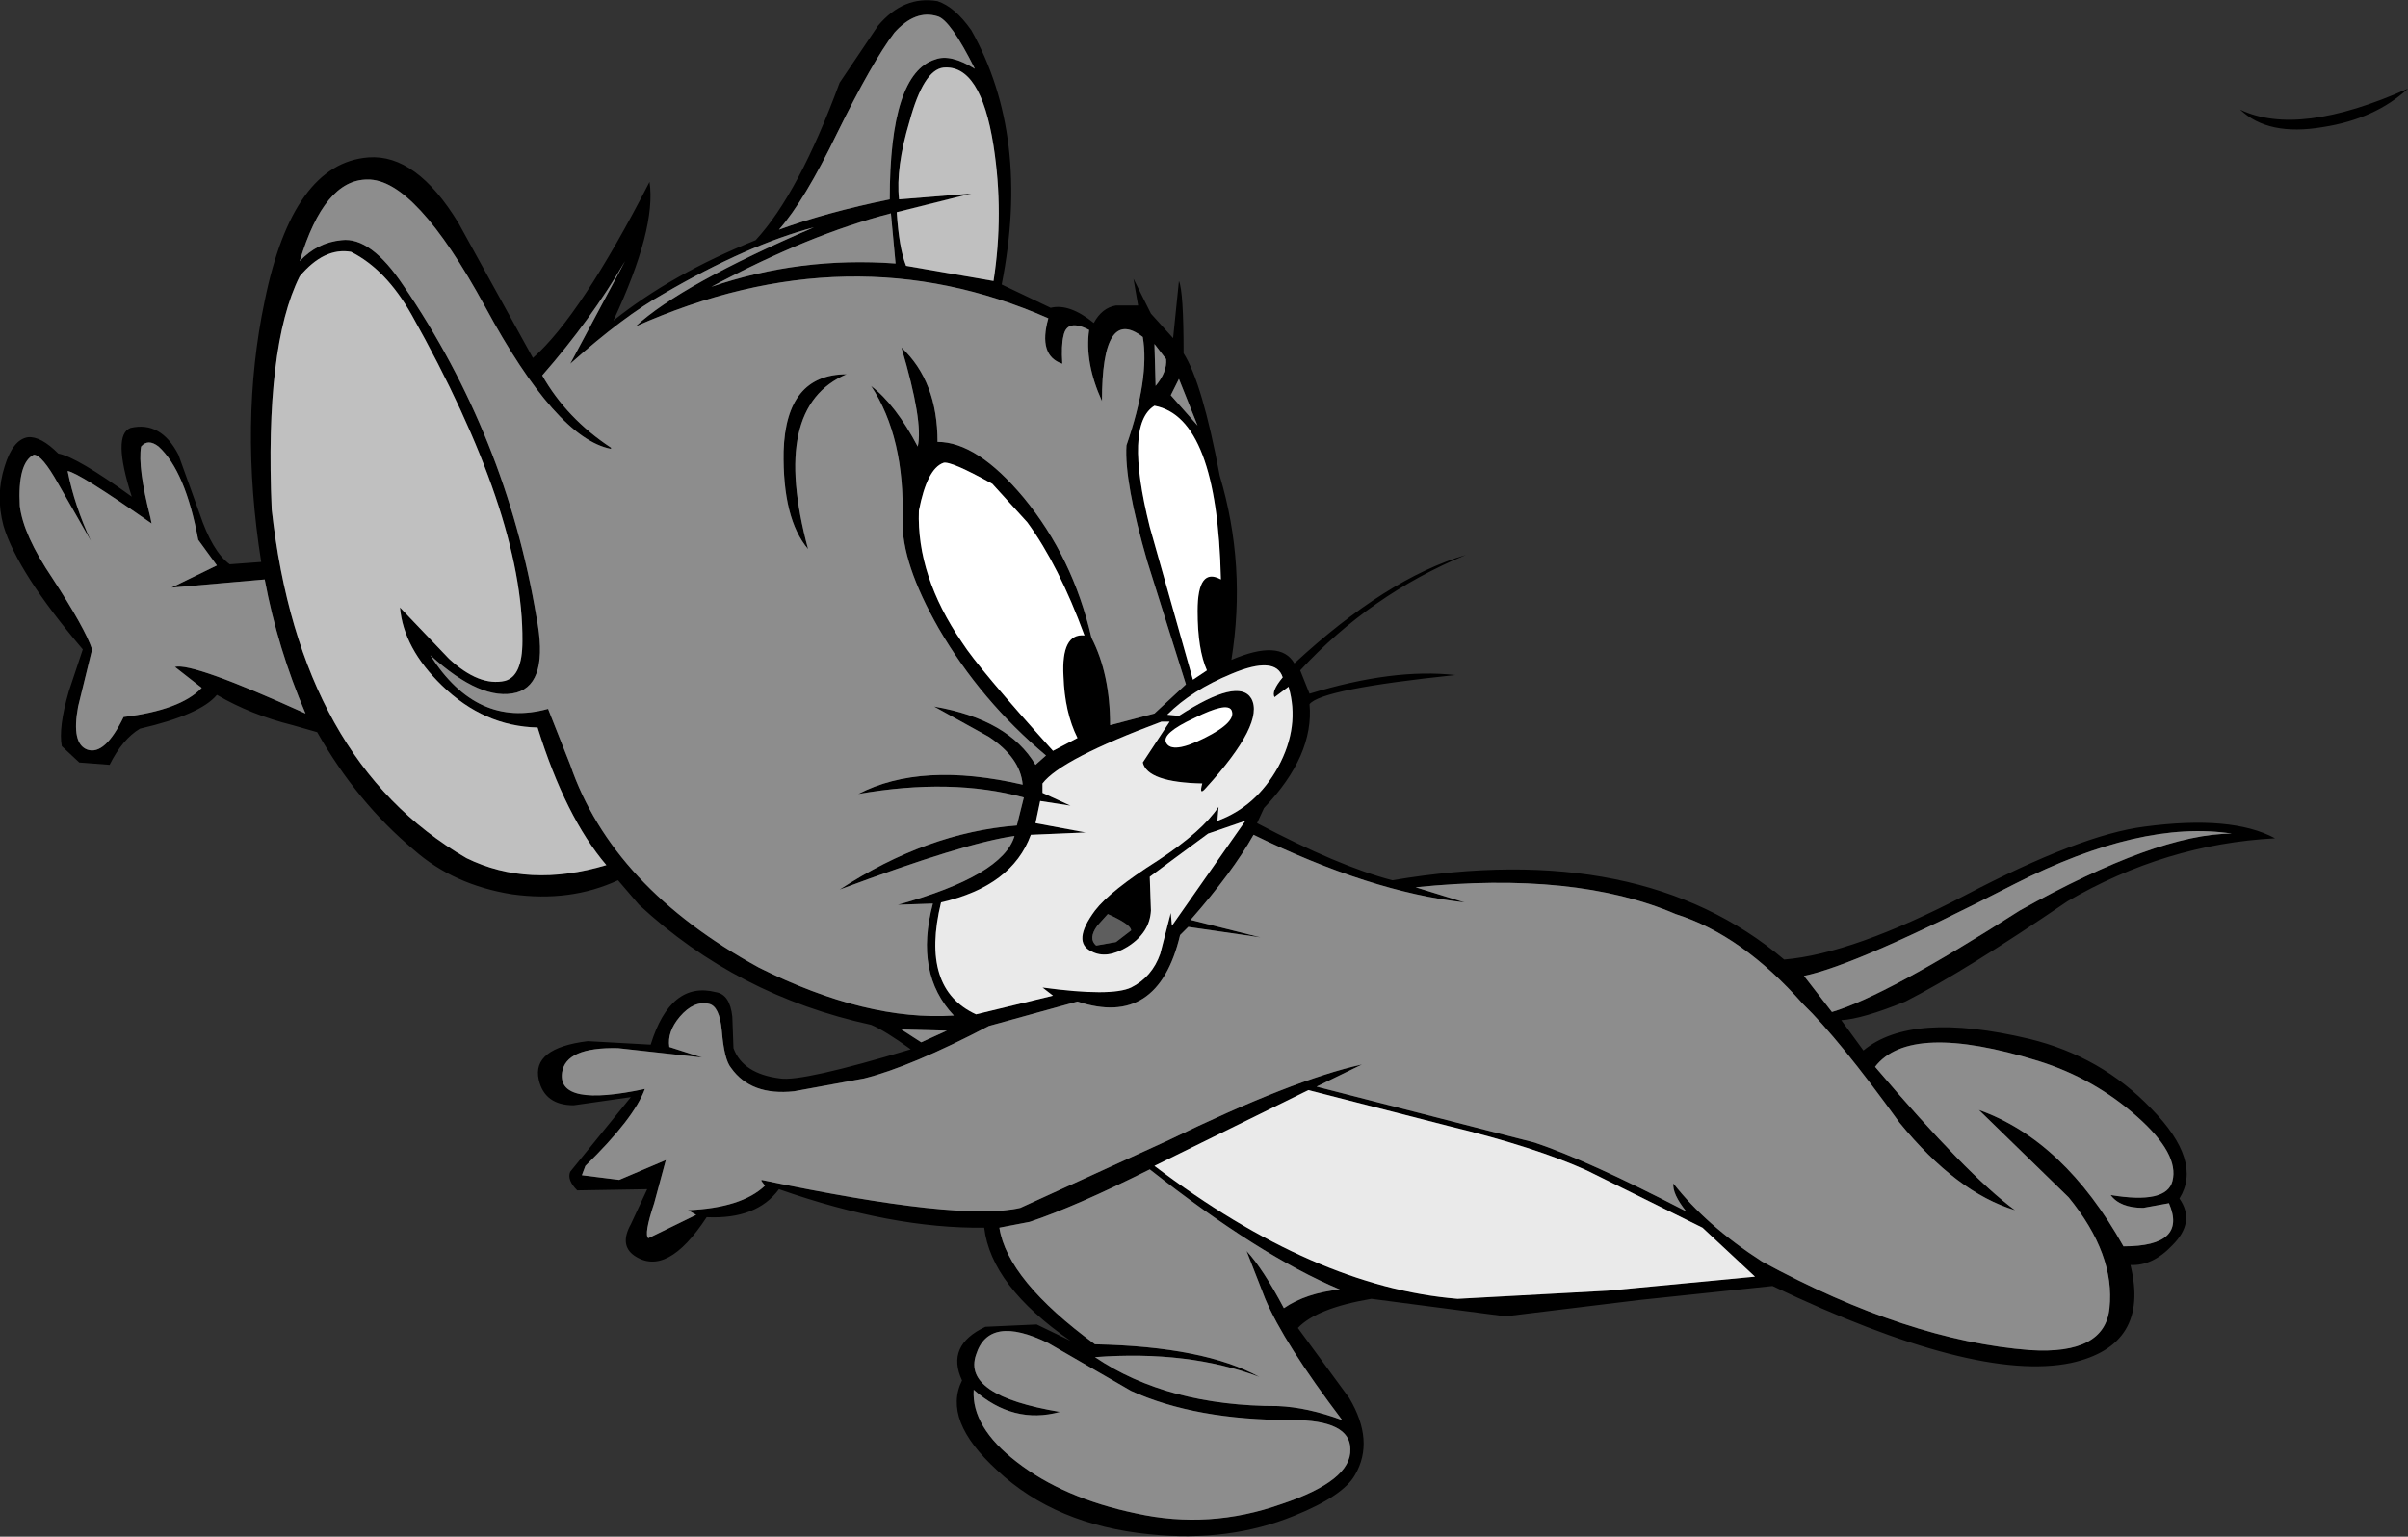 <?xml version="1.0" encoding="UTF-8" standalone="no"?>
<svg xmlns:xlink="http://www.w3.org/1999/xlink" height="65.9px" width="103.25px" xmlns="http://www.w3.org/2000/svg">
  <rect width="100%" height="100%" fill="#333333" stroke="none"/>
  <g transform="matrix(1.0, 0.0, 0.0, 1.0, 0.0, 0.0)">
    <path d="M96.05 4.7 Q98.55 5.9 103.25 3.8 101.85 5.1 99.6 5.45 97.25 5.85 96.05 4.7 M92.25 47.55 Q94.45 49.8 93.45 51.4 94.15 52.4 93.15 53.4 92.3 54.3 91.35 54.25 92.2 57.7 88.8 58.45 84.7 59.3 76.0 55.15 L70.3 55.75 64.55 56.45 58.8 55.7 Q56.45 56.1 55.65 56.95 L57.85 59.95 Q58.95 61.8 58.1 63.25 57.6 64.15 55.5 65.0 52.7 66.15 49.3 65.8 45.25 65.4 42.75 63.05 40.4 60.9 41.25 59.2 40.55 57.7 42.25 56.9 L44.45 56.8 45.9 57.5 Q42.5 55.15 42.2 52.65 38.25 52.7 33.4 51.0 32.45 52.3 30.3 52.2 28.6 54.8 27.2 53.85 26.55 53.4 27.05 52.5 L27.75 51.0 24.75 51.05 Q24.3 50.6 24.45 50.25 L27.05 47.05 24.6 47.4 Q23.35 47.4 23.1 46.3 22.8 44.95 25.2 44.65 L27.9 44.8 Q28.75 42.05 30.7 42.55 31.3 42.65 31.4 43.6 L31.45 44.95 Q31.85 46.05 33.45 46.25 34.4 46.4 39.05 45.0 37.95 44.2 37.35 43.95 31.6 42.7 27.4 38.8 L26.5 37.75 Q24.45 38.7 21.95 38.35 19.45 37.95 17.75 36.45 15.3 34.4 13.6 31.4 L12.55 31.1 Q10.75 30.65 9.3 29.8 8.6 30.65 6.0 31.25 5.25 31.7 4.7 32.8 L3.4 32.7 2.65 32.0 Q2.5 31.2 2.95 29.65 L3.55 27.85 Q0.75 24.55 0.15 22.55 -0.2 21.25 0.2 20.0 0.55 18.85 1.2 18.75 1.75 18.7 2.5 19.45 3.3 19.6 5.65 21.3 4.8 18.65 5.6 18.35 6.9 18.05 7.65 19.5 L8.55 22.0 Q9.1 23.65 9.85 24.2 L11.2 24.1 Q10.25 18.1 11.35 12.9 12.55 7.0 15.8 6.75 17.85 6.6 19.65 9.55 L22.85 15.35 Q24.9 13.55 27.85 7.8 28.15 9.8 26.3 13.75 28.8 11.75 32.4 10.3 34.25 8.3 36.0 3.55 L37.65 1.1 Q38.75 -0.2 40.2 0.05 40.95 0.3 41.65 1.3 44.2 5.85 42.95 12.2 L45.05 13.2 Q45.85 13.0 46.9 13.85 47.25 13.2 47.85 13.1 L48.8 13.1 48.6 11.95 49.35 13.45 50.3 14.5 50.55 12.05 Q50.75 12.5 50.75 15.15 51.55 16.4 52.3 20.4 53.45 24.25 52.8 28.3 54.9 27.4 55.5 28.45 59.45 24.8 62.85 23.8 58.75 25.5 55.75 28.75 L56.15 29.75 Q59.75 28.65 62.4 28.95 56.65 29.55 56.15 30.2 56.35 32.4 54.2 34.65 L53.9 35.3 Q57.4 37.15 59.7 37.75 70.35 35.95 76.5 41.15 79.45 40.9 84.25 38.4 89.2 35.8 91.95 35.45 95.7 34.95 97.55 35.95 92.85 36.2 88.65 38.65 84.25 41.65 81.7 42.95 79.85 43.7 78.95 43.75 L79.9 45.05 Q81.95 43.35 87.0 44.55 90.1 45.3 92.25 47.55 M86.6 39.05 Q92.5 35.75 95.7 35.75 91.8 35.15 86.4 37.9 79.6 41.4 77.35 41.85 L78.55 43.4 Q80.9 42.7 86.6 39.05 M91.65 47.9 Q89.8 46.25 87.4 45.5 81.9 43.8 80.4 45.75 84.35 50.4 86.4 51.9 83.9 51.15 81.45 48.15 78.85 44.55 77.3 43.05 74.7 40.1 71.85 39.2 67.55 37.35 60.7 38.05 L62.8 38.7 Q58.75 38.25 53.75 35.8 52.85 37.4 51.05 39.45 L54.05 40.2 50.95 39.75 50.6 40.1 Q49.65 44.1 46.2 42.95 L42.4 44.0 Q39.05 45.75 37.05 46.25 L34.05 46.8 Q32.2 47.0 31.35 45.8 31.05 45.45 30.95 44.2 30.85 43.15 30.4 43.05 29.75 42.9 29.15 43.6 28.6 44.25 28.7 44.9 L30.1 45.35 26.5 44.95 Q24.25 44.9 24.1 46.0 23.9 47.5 27.65 46.7 27.2 47.95 25.1 50.0 L24.95 50.4 26.55 50.6 28.55 49.75 28.05 51.6 Q27.6 52.95 27.8 53.1 L29.85 52.1 29.5 51.9 Q31.8 51.8 32.8 50.85 L32.65 50.65 32.65 50.6 Q41.2 52.4 43.75 51.8 L50.1 48.9 Q55.45 46.3 58.4 45.65 L56.45 46.6 65.8 49.0 Q68.05 49.75 72.3 51.95 71.7 51.2 71.75 50.75 73.15 52.55 75.55 54.1 81.8 57.5 87.05 57.9 90.25 58.1 90.45 56.1 90.7 53.8 88.7 51.35 L84.85 47.6 Q88.5 48.9 91.05 53.45 93.8 53.45 93.0 51.6 L91.9 51.8 Q90.9 51.8 90.5 51.25 92.9 51.65 93.15 50.65 93.45 49.5 91.65 47.9 M42.6 12.05 Q43.05 9.15 42.6 6.25 42.05 2.75 40.45 2.9 39.6 3.0 39.0 5.2 38.4 7.2 38.55 8.55 L41.65 8.3 38.45 9.1 Q38.55 10.65 38.85 11.4 L42.6 12.05 M50.55 16.25 L50.2 16.95 51.35 18.25 50.55 16.25 M46.7 14.15 Q45.75 13.65 45.6 14.4 45.5 14.8 45.55 15.6 44.5 15.25 44.95 13.65 36.45 9.9 27.25 14.0 29.2 12.2 34.9 9.75 32.05 10.5 28.45 12.6 26.75 13.55 24.45 15.6 L26.8 11.2 Q25.35 13.7 23.25 16.1 24.3 17.95 26.2 19.2 L26.2 19.25 Q23.85 18.8 20.8 13.15 17.8 7.65 15.75 7.7 13.9 7.7 12.85 11.2 13.6 10.4 14.65 10.3 15.9 10.15 17.3 12.25 21.7 18.7 23.0 26.45 23.55 29.3 22.15 29.7 20.65 30.1 18.45 28.1 20.45 31.25 23.5 30.4 L24.45 32.8 Q26.25 38.05 32.55 41.5 37.15 43.8 40.9 43.55 39.2 41.75 40.0 38.75 L38.5 38.8 Q43.0 37.55 43.5 35.85 41.35 36.15 36.0 38.15 39.75 35.7 43.6 35.4 L43.9 34.2 Q40.8 33.35 36.8 34.05 39.5 32.65 43.85 33.65 43.75 32.5 42.4 31.6 L40.05 30.3 Q43.25 30.85 44.4 32.8 L44.85 32.4 Q42.05 30.05 40.25 26.95 38.65 24.15 38.7 22.3 38.8 18.75 37.35 16.55 38.4 17.35 39.35 19.15 39.6 18.1 38.65 14.9 40.2 16.35 40.2 18.95 41.9 18.95 43.9 21.35 46.0 23.9 46.8 27.35 47.6 28.9 47.6 31.1 L49.5 30.6 50.85 29.35 49.2 24.1 Q48.2 20.65 48.3 19.1 49.3 16.2 49.0 14.45 47.25 13.1 47.25 17.2 46.5 15.55 46.7 14.15 M50.0 15.4 L49.5 14.75 49.55 16.55 Q50.05 15.95 50.0 15.4 M49.5 17.4 Q48.2 18.2 49.3 22.6 L51.15 29.15 51.75 28.75 Q51.35 27.85 51.35 26.2 51.35 24.3 52.35 24.85 52.2 17.9 49.5 17.4 M44.05 22.4 L42.55 20.75 Q40.75 19.75 40.45 19.85 39.75 20.1 39.4 21.9 39.3 24.7 41.25 27.55 41.95 28.65 45.15 32.2 L46.2 31.65 Q45.65 30.55 45.6 29.0 45.5 27.15 46.5 27.25 45.4 24.25 44.05 22.4 M55.0 29.05 Q54.7 28.1 52.8 28.9 51.1 29.6 50.05 30.65 L50.55 30.7 Q53.1 29.05 53.65 29.95 54.25 31.0 51.7 33.8 51.4 34.15 51.55 33.6 49.2 33.55 49.0 32.7 L50.15 30.95 49.8 30.95 Q45.5 32.55 44.7 33.6 L44.7 34.0 45.9 34.55 44.6 34.35 44.4 35.3 46.55 35.7 44.2 35.8 Q43.4 38.0 40.35 38.7 39.45 42.4 41.85 43.5 L45.15 42.7 44.7 42.35 Q47.65 42.75 48.5 42.35 49.4 41.9 49.75 40.9 L50.2 39.15 50.25 39.7 53.4 35.2 51.8 35.75 Q50.1 37.0 49.3 37.6 L49.35 39.05 Q49.3 40.0 48.35 40.6 47.45 41.15 46.8 40.8 45.95 40.4 46.95 39.05 47.6 38.2 49.65 36.9 51.55 35.65 52.25 34.6 L52.2 35.2 Q53.85 34.6 54.8 32.9 55.75 31.15 55.25 29.45 L54.65 29.9 Q54.5 29.65 55.0 29.05 M52.8 30.45 Q52.6 30.1 51.2 30.8 49.8 31.45 50.0 31.85 50.25 32.35 51.65 31.65 53.05 30.95 52.8 30.45 M47.5 39.2 L47.05 39.7 Q46.65 40.25 47.0 40.55 L47.85 40.4 48.5 39.9 Q48.5 39.65 47.5 39.2 M62.15 48.3 L56.1 46.75 49.5 50.0 Q56.35 55.2 62.5 55.7 L68.95 55.35 75.25 54.75 73.0 52.65 68.05 50.2 Q65.85 49.2 62.15 48.3 M36.3 16.05 Q33.0 17.45 34.65 23.55 33.55 22.25 33.6 19.35 33.7 16.05 36.3 16.05 M38.4 11.3 L38.2 9.15 Q34.7 10.05 30.5 12.3 34.3 11.0 38.4 11.3 M38.35 1.4 Q37.4 2.65 35.9 5.7 34.5 8.6 33.4 9.85 35.45 9.1 38.15 8.55 38.15 3.15 40.1 2.55 40.75 2.3 41.8 2.95 40.75 0.85 40.2 0.7 39.25 0.4 38.35 1.4 M15.05 10.8 Q13.9 10.6 12.85 11.85 11.35 14.85 11.65 21.85 12.85 32.65 20.0 36.8 22.65 38.1 26.0 37.1 24.25 35.05 23.05 31.2 20.75 31.15 18.95 29.4 17.3 27.8 17.15 26.05 L19.25 28.25 Q20.55 29.45 21.65 29.2 22.4 29.0 22.4 27.5 22.45 22.05 17.65 13.5 16.55 11.55 15.05 10.8 M45.45 60.55 Q43.45 61.1 41.75 59.6 41.65 61.2 43.6 62.7 45.6 64.25 48.7 64.9 51.85 65.6 54.95 64.5 57.95 63.5 57.9 62.15 57.9 60.9 55.4 60.9 51.25 60.9 48.5 59.65 L44.95 57.6 Q42.4 56.35 41.85 58.1 41.25 59.85 45.45 60.55 M55.05 56.1 Q56.0 55.45 57.45 55.3 54.0 53.85 49.3 50.15 46.1 51.75 44.15 52.4 L42.85 52.65 Q43.2 54.9 46.95 57.65 51.65 57.75 54.0 59.05 50.95 57.9 46.95 58.2 50.05 60.3 54.8 60.3 56.05 60.35 57.55 60.9 55.05 57.6 54.25 55.7 L53.45 53.65 Q54.15 54.4 55.05 56.1 M38.65 44.15 L39.5 44.7 40.6 44.2 38.65 44.15 M2.9 20.2 Q3.2 21.7 3.9 23.2 L2.5 20.75 Q1.8 19.5 1.45 19.5 0.75 19.85 0.85 21.7 1.0 22.95 2.25 24.8 3.65 26.95 3.95 27.85 L3.35 30.3 Q3.05 31.9 3.75 32.15 4.5 32.4 5.3 30.75 7.75 30.45 8.65 29.5 L7.5 28.6 Q8.25 28.4 13.1 30.6 11.9 27.8 11.35 24.85 L7.35 25.2 9.3 24.25 8.5 23.15 Q7.95 20.2 6.8 19.15 6.35 18.8 6.05 19.15 5.9 20.05 6.45 22.2 L6.5 22.45 Q3.35 20.25 2.9 20.2" fill="#000000" fill-rule="evenodd" stroke="none"/>
    <path d="M91.65 47.9 Q93.45 49.5 93.15 50.65 92.9 51.65 90.5 51.25 90.9 51.8 91.9 51.8 L93.0 51.6 Q93.8 53.45 91.05 53.45 88.5 48.9 84.85 47.6 L88.7 51.35 Q90.7 53.8 90.45 56.1 90.25 58.1 87.05 57.9 81.8 57.5 75.55 54.1 73.15 52.55 71.75 50.75 71.7 51.2 72.3 51.95 68.05 49.75 65.8 49.0 L56.45 46.6 58.4 45.65 Q55.45 46.3 50.1 48.9 L43.75 51.8 Q41.2 52.4 32.65 50.6 L32.65 50.65 32.8 50.85 Q31.8 51.8 29.5 51.9 L29.85 52.1 27.8 53.1 Q27.6 52.95 28.05 51.6 L28.55 49.75 26.55 50.6 24.95 50.4 25.1 50.0 Q27.2 47.95 27.65 46.7 23.9 47.5 24.1 46.0 24.25 44.9 26.5 44.95 L30.1 45.35 28.7 44.9 Q28.6 44.25 29.15 43.6 29.75 42.9 30.4 43.05 30.85 43.15 30.95 44.2 31.05 45.45 31.35 45.8 32.2 47.0 34.05 46.8 L37.05 46.25 Q39.05 45.75 42.4 44.0 L46.2 42.95 Q49.65 44.1 50.6 40.1 L50.95 39.75 54.05 40.2 51.05 39.45 Q52.85 37.4 53.75 35.8 58.75 38.25 62.8 38.7 L60.7 38.05 Q67.55 37.35 71.85 39.2 74.7 40.1 77.3 43.05 78.85 44.55 81.45 48.15 83.9 51.15 86.4 51.9 84.35 50.4 80.4 45.75 81.9 43.8 87.4 45.5 89.8 46.25 91.65 47.9 M86.6 39.05 Q80.9 42.7 78.55 43.4 L77.35 41.85 Q79.6 41.4 86.4 37.9 91.8 35.15 95.7 35.75 92.5 35.75 86.6 39.05 M50.0 15.4 Q50.05 15.95 49.55 16.55 L49.5 14.75 50.0 15.4 M46.7 14.15 Q46.5 15.55 47.25 17.2 47.25 13.1 49.0 14.45 49.3 16.2 48.3 19.1 48.2 20.65 49.2 24.1 L50.85 29.35 49.5 30.6 47.6 31.1 Q47.6 28.9 46.8 27.35 46.0 23.9 43.9 21.35 41.9 18.95 40.2 18.95 40.2 16.35 38.65 14.9 39.6 18.1 39.35 19.15 38.4 17.35 37.35 16.55 38.8 18.75 38.7 22.3 38.65 24.15 40.25 26.95 42.05 30.05 44.85 32.4 L44.4 32.8 Q43.25 30.85 40.05 30.3 L42.4 31.6 Q43.75 32.5 43.85 33.65 39.5 32.65 36.8 34.05 40.8 33.35 43.9 34.2 L43.6 35.4 Q39.75 35.7 36.0 38.15 41.35 36.15 43.5 35.85 43.0 37.55 38.5 38.8 L40.0 38.75 Q39.2 41.75 40.9 43.55 37.15 43.8 32.55 41.5 26.25 38.05 24.45 32.8 L23.5 30.4 Q20.45 31.25 18.45 28.1 20.65 30.1 22.15 29.7 23.55 29.3 23.0 26.45 21.7 18.7 17.3 12.25 15.9 10.15 14.65 10.3 13.6 10.4 12.85 11.2 13.9 7.7 15.75 7.7 17.8 7.65 20.8 13.15 23.85 18.8 26.2 19.25 L26.2 19.2 Q24.3 17.95 23.25 16.1 25.35 13.7 26.8 11.2 L24.45 15.6 Q26.75 13.55 28.45 12.6 32.05 10.5 34.9 9.75 29.2 12.2 27.25 14.0 36.45 9.9 44.95 13.65 44.5 15.25 45.55 15.6 45.5 14.8 45.6 14.4 45.75 13.65 46.7 14.15 M50.55 16.25 L51.35 18.25 50.2 16.95 50.55 16.25 M38.35 1.4 Q39.25 0.4 40.2 0.7 40.75 0.85 41.8 2.95 40.75 2.3 40.1 2.55 38.15 3.15 38.15 8.55 35.45 9.1 33.4 9.85 34.5 8.6 35.9 5.7 37.4 2.65 38.35 1.4 M38.4 11.3 Q34.3 11.0 30.5 12.3 34.7 10.05 38.2 9.15 L38.4 11.3 M36.3 16.05 Q33.7 16.05 33.6 19.35 33.55 22.25 34.65 23.55 33.0 17.45 36.3 16.05 M2.9 20.2 Q3.35 20.25 6.5 22.45 L6.45 22.2 Q5.9 20.05 6.05 19.15 6.35 18.8 6.8 19.15 7.95 20.2 8.5 23.15 L9.3 24.25 7.35 25.2 11.35 24.85 Q11.9 27.8 13.1 30.6 8.25 28.4 7.5 28.6 L8.65 29.5 Q7.75 30.45 5.3 30.75 4.5 32.4 3.75 32.15 3.05 31.9 3.35 30.3 L3.95 27.85 Q3.65 26.95 2.25 24.8 1.0 22.95 0.85 21.7 0.75 19.85 1.45 19.5 1.8 19.5 2.5 20.75 L3.9 23.2 Q3.2 21.7 2.9 20.2 M38.65 44.15 L40.6 44.2 39.5 44.7 38.65 44.15 M55.05 56.1 Q54.15 54.4 53.45 53.65 L54.25 55.7 Q55.05 57.6 57.55 60.9 56.05 60.35 54.8 60.3 50.05 60.3 46.95 58.2 50.95 57.9 54.0 59.05 51.65 57.75 46.95 57.65 43.2 54.9 42.85 52.65 L44.15 52.4 Q46.1 51.75 49.3 50.15 54.0 53.85 57.45 55.3 56.0 55.45 55.05 56.1 M45.45 60.55 Q41.25 59.85 41.85 58.1 42.4 56.35 44.95 57.6 L48.5 59.65 Q51.25 60.9 55.4 60.9 57.9 60.9 57.9 62.15 57.95 63.5 54.95 64.5 51.85 65.6 48.7 64.9 45.6 64.25 43.6 62.7 41.65 61.2 41.75 59.6 43.45 61.1 45.45 60.55" fill="#8d8d8d" fill-rule="evenodd" stroke="none"/>
    <path d="M42.6 12.05 L38.85 11.4 Q38.55 10.65 38.45 9.1 L41.65 8.3 38.55 8.55 Q38.4 7.2 39.0 5.2 39.6 3.0 40.45 2.9 42.05 2.75 42.6 6.25 43.05 9.15 42.6 12.05 M15.05 10.8 Q16.55 11.55 17.65 13.5 22.45 22.05 22.4 27.5 22.4 29.0 21.65 29.2 20.55 29.45 19.25 28.25 L17.15 26.05 Q17.3 27.8 18.95 29.4 20.75 31.15 23.05 31.2 24.25 35.05 26.0 37.1 22.65 38.1 20.0 36.8 12.85 32.65 11.65 21.85 11.35 14.85 12.85 11.85 13.9 10.6 15.05 10.8" fill="#c0c0c0" fill-rule="evenodd" stroke="none"/>
    <path d="M44.05 22.4 Q45.4 24.25 46.5 27.25 45.5 27.15 45.6 29.0 45.65 30.55 46.2 31.65 L45.15 32.2 Q41.95 28.65 41.25 27.55 39.3 24.7 39.4 21.9 39.75 20.1 40.45 19.85 40.75 19.75 42.55 20.75 L44.05 22.4 M49.5 17.4 Q52.2 17.9 52.35 24.85 51.35 24.3 51.35 26.2 51.35 27.85 51.75 28.75 L51.15 29.15 49.3 22.6 Q48.2 18.2 49.5 17.4 M52.8 30.45 Q53.05 30.95 51.65 31.65 50.25 32.35 50.0 31.85 49.8 31.45 51.2 30.8 52.6 30.1 52.8 30.45" fill="#ffffff" fill-rule="evenodd" stroke="none"/>
    <path d="M55.0 29.05 Q54.5 29.65 54.65 29.9 L55.25 29.45 Q55.75 31.15 54.8 32.9 53.85 34.6 52.2 35.2 L52.25 34.6 Q51.55 35.65 49.65 36.9 47.6 38.2 46.95 39.05 45.95 40.4 46.8 40.8 47.45 41.15 48.35 40.6 49.3 40.0 49.35 39.05 L49.3 37.6 Q50.1 37.0 51.8 35.75 L53.4 35.2 50.25 39.7 50.2 39.15 49.75 40.9 Q49.4 41.9 48.5 42.35 47.65 42.75 44.7 42.35 L45.15 42.7 41.85 43.5 Q39.45 42.4 40.35 38.7 43.4 38.0 44.2 35.8 L46.55 35.7 44.4 35.3 44.6 34.35 45.9 34.55 44.7 34.0 44.7 33.6 Q45.5 32.55 49.8 30.95 L50.15 30.95 49.0 32.7 Q49.2 33.55 51.55 33.6 51.4 34.15 51.7 33.8 54.25 31.0 53.65 29.95 53.1 29.05 50.55 30.7 L50.05 30.65 Q51.1 29.6 52.8 28.9 54.7 28.1 55.0 29.05 M62.15 48.3 Q65.85 49.2 68.05 50.2 L73.0 52.65 75.25 54.75 68.95 55.35 62.5 55.7 Q56.35 55.2 49.5 50.0 L56.1 46.75 62.15 48.3" fill="#eaeaea" fill-rule="evenodd" stroke="none"/>
    <path d="M47.5 39.2 Q48.5 39.65 48.5 39.9 L47.85 40.4 47.0 40.55 Q46.65 40.25 47.05 39.7 L47.5 39.2" fill="#5e5e5e" fill-rule="evenodd" stroke="none"/>
  </g>
</svg>
